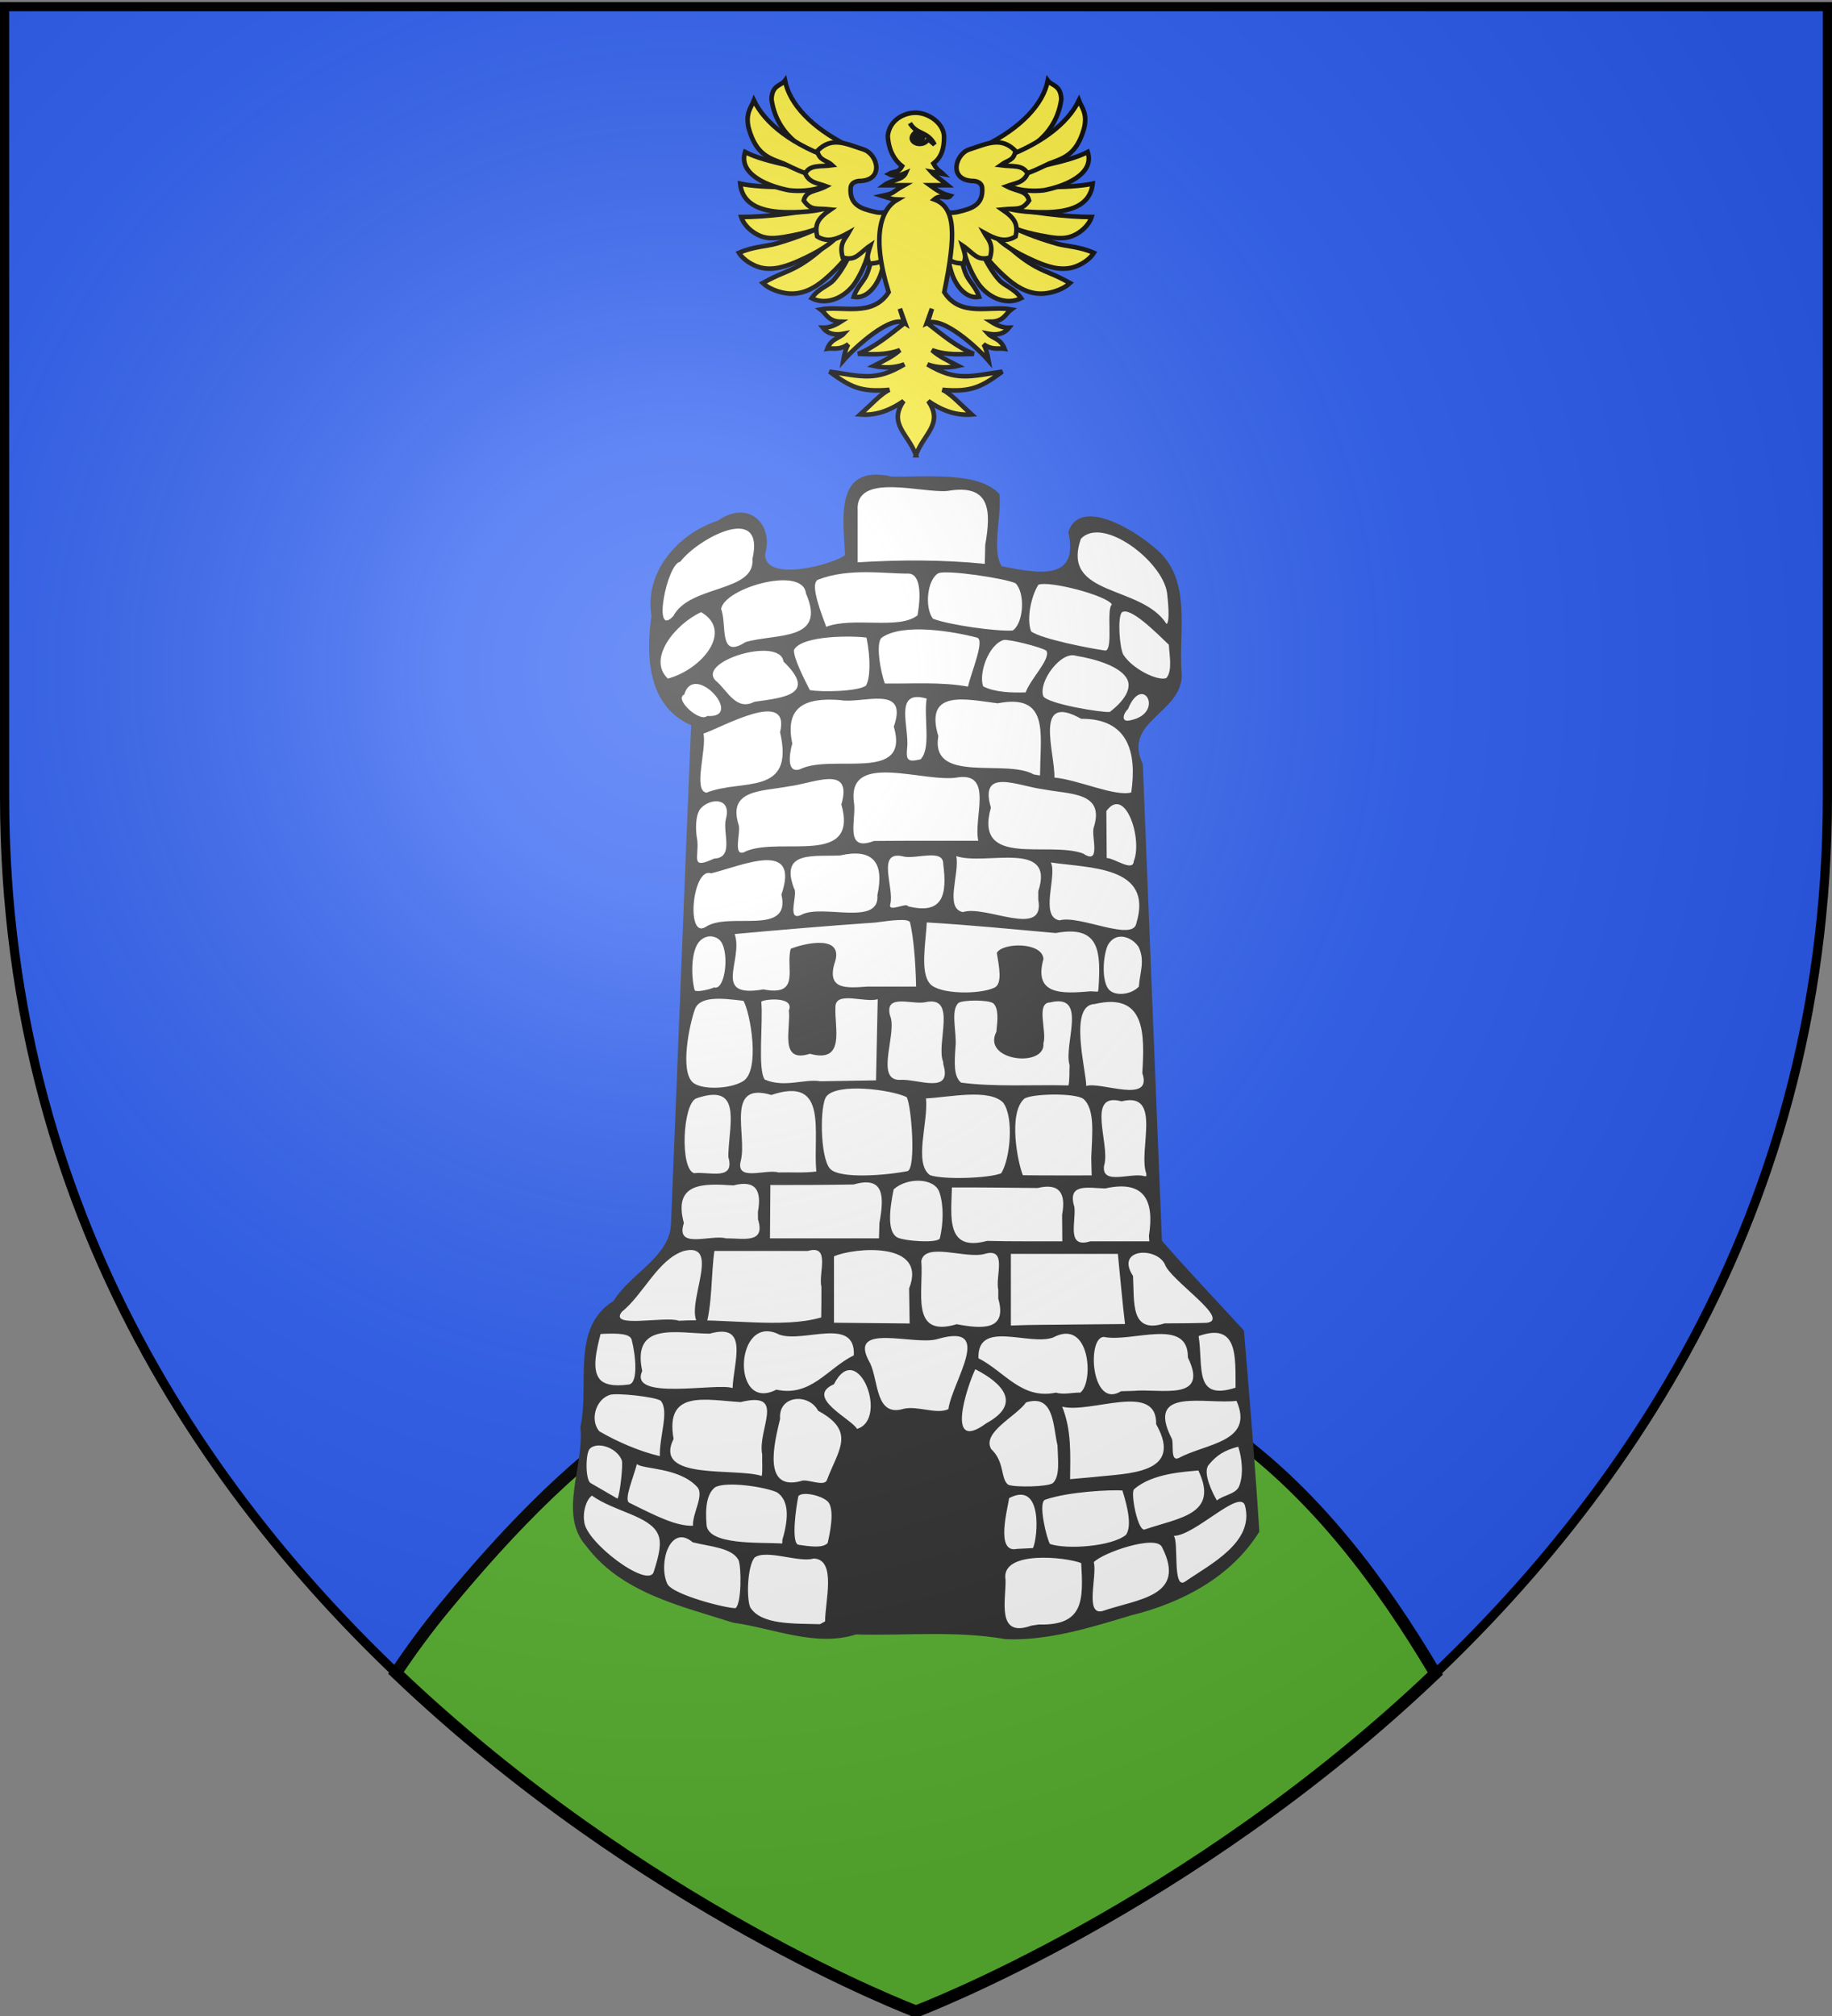 <svg xmlns="http://www.w3.org/2000/svg" xmlns:xlink="http://www.w3.org/1999/xlink" width="600" height="660" version="1.0"><rect width="100%" height="100%" fill="#808080" stroke="none"/><desc>Flag of Canton of Valais (Wallis)</desc><defs><radialGradient xlink:href="#b" id="c" cx="221.445" cy="226.331" r="300" fx="221.445" fy="226.331" gradientTransform="matrix(1.353 0 0 1.349 -77.63 -85.747)" gradientUnits="userSpaceOnUse"/><linearGradient id="b"><stop offset="0" style="stop-color:white;stop-opacity:.314"/><stop offset=".19" style="stop-color:white;stop-opacity:.251"/><stop offset=".6" style="stop-color:#6b6b6b;stop-opacity:.125"/><stop offset="1" style="stop-color:black;stop-opacity:.125"/></linearGradient></defs><g style="display:inline"><path d="M300 658.5s298.5-112.32 298.5-397.772V2.176H1.5v258.552C1.5 546.18 300 658.5 300 658.5" style="fill:#2b5df2;fill-opacity:1;fill-rule:evenodd;stroke:none;stroke-width:1px;stroke-linecap:butt;stroke-linejoin:miter;stroke-opacity:1"/><path d="M294.219 437.281c-60.742 1.08-103.014 33.572-148.844 89.188-5.483 6.653-10.704 13.738-15.687 21.187C210.625 624.872 300 658.5 300 658.5s89.216-33.56 170.094-110.625c-36.133-60.83-83.808-110.594-170.688-110.594-1.49 0-2.97-.02-4.437 0-.239.004-.512-.004-.75 0z" style="fill:#5ab532;fill-opacity:1;fill-rule:evenodd;stroke:#000;stroke-width:3.918;stroke-linecap:square;stroke-linejoin:miter;stroke-miterlimit:4;stroke-dasharray:none;stroke-dashoffset:0;stroke-opacity:1;display:inline"/><g style="display:inline"><path d="M290.1 204.432c-3.553-.272-6.269 2.755-6.566 6.098-.724 4.27-.12 8.616.056 12.908-4.178 2.691-9.33 3.688-14.269 3.868-2.681.123-6.417-.978-6.432-4.213 1.051-3.35.235-8.07-3.567-9.275-3.493-1.162-6.265 1.666-9.408 2.627-7.744 3.416-14.122 11.415-13.132 20.248.044 4.079-.841 8.263-.201 12.394.496 6.186 3.93 12.332 9.933 14.55-1.788 40.604-3.168 81.23-4.994 121.83-1.275 6.891-8.016 10.456-12.207 15.428-1.068 1.63-2.319 2.934-3.935 4.024-5.067 4.692-4.75 12.273-4.812 18.65.14 3.506-.41 6.98-.706 10.423.555 8.15-3.814 16.448-.747 24.38 4.536 8.298 13.247 13.265 21.884 16.363 6.542 2.207 13.101 4.624 19.945 5.728 7.985 1.732 16.45 4.486 24.577 1.931 12.183.292 24.5-.918 36.563 1.16 12.275.255 23.925-4.208 35.541-7.508 9.647-3.256 18.863-9.098 24.355-17.887-1.034-16.003-2.35-31.986-3.679-47.967-6.614-7.196-13.356-14.279-19.776-21.649-1.579-38.312-3.078-76.627-4.615-114.941-1.859-3.384-1.11-7.73 1.661-10.39 3.041-3.436 7.995-6.396 7.692-11.637-.753-8.568 1.74-17.963-2.776-25.807-3.155-4.679-8.245-7.713-13.276-10.044-2.822-1.172-7.17-2.343-9.197.625-1.238 1.558.219 3.619-.2 5.462.048 3.405-3.056 5.944-6.321 5.93-3.814.284-7.552-.636-11.281-1.304-2.64-4.232-.946-9.558-.848-14.224-.015-1.646.682-3.872-1.326-4.615-6.042-3.53-13.39-2.639-20.11-2.73-2.683.295-5.194-.378-7.826-.436" style="opacity:1;fill:#fff;fill-opacity:1;stroke:none;stroke-width:7;stroke-miterlimit:4;stroke-dasharray:none;stroke-opacity:1" transform="matrix(1.359 0 0 1.359 -108.325 -121.45)"/><path d="m317.148 220.603-.108 4.593c-10.171-1.017-20.437-.996-30.637-.361v-12.476c-.675-9.312 15.649-4.118 21.623-4.724 10.447-1.812 10.552 4.803 9.122 12.968m-75.157 17.158c-5.182 5.635-1.528-12.725 1.66-13.065 4.176-5.544 20.542-14.443 17.395-.665.64 8.11-15.063 6.173-19.055 13.73m118.98-5.518c.203 1.846.75 6.76-.118 7.46-6.01-9.535-25.562-6.496-20.655-20.536 5.218-5.601 19.706 5.36 20.772 13.076m-82.13 8.119c-2.316-6.012-3.69-10.68-1.935-11.363 7.388-2.879 16.138-1.405 21.64-1.456 3.053-.029 3.146 5.136 2.29 10.044-4.368 3.57-15.495.29-21.995 2.775m45.624-10.475c2.402 2.427 1.9 9.717-.726 11.38-3.99.227-15.202-1.323-19.176-2.84-2.086-2.625-1.434-9.509 1.328-10.985 2.073-.837 16.155 1.257 18.574 2.445m-65.084 14.16c-6.632 4.287-4.396-4.299-5.888-7.937.704-5.13 19.763-10.526 20.434-3.812 5.143 11.676-7.277 9.602-14.546 11.75m88.29-9.065c-1.433 1.257.37 10.566-1.501 11.12-3.524-.477-15.286-2.741-17.96-4.613-1.189-3.126.056-8.593 1.738-11.254 2.646-1.05 16.539 2.593 17.723 4.747m-107.017 17.86c-5.065-4.814 1.88-13.204 8.026-16.005 7.862 4.55.192 13.799-8.026 16.005m120.745-8.16c.087 2.297.942 6.278-.607 8.028-2.037.802-8.112-2.134-10.367-5.633-.877-1.603-1.437-8.75-.392-10.171 1.995-1.507 8.206 4.765 11.366 7.776m-46.227-1.707c1.956.52-1.355 8.177-2.179 11.8-6.613-1.188-13.347-.652-20.028-.75-1.068-2.777-2.306-9.953-.718-11.07 5.087-3.578 17.4-1.448 22.925.02m-26.75 11.534c-1.824 1.455-10.755 1.627-13.542 1.1-1.112-2.181-4.14-8.008-3.793-9.747 2.09-3.55 14.422-3.336 17.438-2.9 1.1 5.308.859 9.874-.103 11.547m38.469 1.659c-3.266.093-7.342.02-10.246-1.456-1.12-3.03 1.25-10.058 4.958-11.181 1.248-.22 9.076 1.714 10.303 2.613 1.032 2.061-3.81 6.665-5.015 10.024m-65.37 2.257c-4.266 2.212-6.33-2.345-8.943-4.75-6.045-4.711 15.093-11.22 15.959-4.936 8.23 7.936.062 8.704-7.015 9.686m85.634 2.453c-1.72.22-15.069-1.948-16.024-3.817-1.217-3.517 4.304-10.935 7.887-9.712 4.5.726 10.773 2.502 12.347 5.663 1.037 2.085-.392 4.961-4.21 7.866m-97.036.967c-1.692 1.673-8.06-4.075-5.511-5.161 2.352-8.14 14.77 5.818 5.51 5.16m102.197.998c-2.75.774-1.808-1.761-.758-2.666 3.484-8.71 8.925.862.758 2.666m-50.747 9.44c-3.214.781-3.495.109-3.25-2.732.619-4.924-3.397-14.261 4.713-11.894-.762 4.578 1.144 11.924-1.463 14.626m-29.156 2.435c-3.87 1.138-1.853-6.039-1.761-6.206-1.862-8.828 2.978-11.172 11.52-10.496 5.32.992 16.587-3.963 12.942 6.4 4.033 13.717-14.828 6.351-22.7 10.302m57.98.017-.048 1.45-1.493-.25c-6.748-3.855-24.994 2.386-23.012-9.237-3.483-11.494 6.908-8.795 14.328-7.906 12.294-2.4 10.291 7.095 10.226 15.943m-80.41 5.586c-3.36-.415.121-10.689-.751-14.224 4.451-1.458 21.059-11.056 18.467-.336 3.638 15.625-9.292 11.135-17.716 14.56m102.35-.056c-3.827 1.101-12.79-3.066-18.51-3.582.135-6.09-5.131-20.65 6.445-14.157 11.325-.079 13.475 8.076 12.065 17.739m-50.207 11.637c-3.928.002-7.856.012-11.783.052-7.337 2.792-4.195-5.135-4.83-9.276-1.761-12.663 17.276-4.474 25.246-6.074 8.376-1.012 3.48 9.939 4.716 15.298zm-42.566 2.499c-3.616 2.082-1.15-4.744-1.873-6.419-2.642-8.515 5.752-7.949 12.073-9.176 6.082-.721 15.545-5.42 12.719 4.356 4.202 14.976-14.467 7.747-22.92 11.239m83.74-5.709c-.705 1.9 1.94 9.316-2.587 6.276-8.476-3.057-26.313 3.551-22.205-11.042-2.898-9.88 6.627-5.122 12.718-4.407 6.304 1.241 14.815.574 12.074 9.173m-91.499 7.511c-5.797 2.695-3.615-.24-4.045-4.404-.5-2.509-.489-6.23.854-7.718 2.195-2.433 7.53-2.773 6.016 2.68-.778 3.268 2.079 9.236-2.825 9.442m101.133.649c-.16 2.637-4.664-.763-6.513-.788l-.08-11.31c4.537-6.279 8.797 6.75 6.593 12.098m-54.403 10.835c-.297-1.034-4.926 1.658-4.262-.532 1.022-3.834-3.437-12.934 2.973-11.507 2.994.88 9.86-2.009 9.782 1.863.956 7.25.028 12.328-8.493 10.176m-25.683 2.056c-3.745 1.792-.708-5.11-1.784-6.367-3.484-9.186 4.813-7.596 11.118-7.934 7.863-1.783 10.709 1.67 8.971 9.56.645 7.629-13.31 2.042-18.305 4.74m57.075-5.653v1.978c1.79 9.557-12.73 1.198-18.16 3.029-4.499-.888-.718-9.347-1.598-13.492 6.986 2.372 23.93-4.081 19.758 8.485m-80.173 8.593c-4.799 3-3.158-14.564 1.333-12.928 7.432-1.816 21.53-8.305 16.949 5.12 2.383 10.203-12.675 3.986-18.282 7.808m103.828-.938c-.774 4.632-13.77-2.051-18.498-.662-4.935-.793-.51-10.91-2.125-13.941 9.32 1.39 24.785.817 20.623 14.603m-89.897 15.972c-12.616 2.176-4.731-6.942-6.913-13.341 11.005-1.002 22.83-2.009 33.856-2.763 3.961-.526 8.142-1.102 8.412.017.783 3.249 1.334 9.25 1.45 15.41H288.75c-4.734.31-9.784.918-7.96-5.493 2.612-7.136-6.891-5.05-10.507-3.63-1.346 4.497 2.552 11.586-6.602 9.8m80.749-.009-.14.553-1.818-.094c-7.229.671-13.668.75-11.3-7.78-.249-4.127-9.809-4-11.237-1.483.506 3.155 1.436 7.438-.569 8.39-3.543 1.68-13.21 1.64-15.502-.9-2.456-2.721-1.073-9.787-.8-14.813 10.37.61 20.715 1.633 31.062 2.558 10.781-2.025 10.882 4.621 10.304 13.57m-92.645-.466c-1.145.553-4.202 1.17-4.637.72-.705-2.046-1.173-8.611.832-11.445 1.053-1.488 3.155-2.224 4.947-.879 2.762 2.072 1.725 12.503-1.142 11.604m102.327-9.752c1.6 3.4.28 6.15.054 9.557-1.785 1.885-5.403 2.351-7.036.888-2.047-1.835-1.637-8.387-.406-10.947 1.875-3.27 5.677-2.063 7.388.502m-47.104 27.697.01.478c2.323 7.59-6.201 3.476-10.527 3.848-6.02-.004-.45-11.406-2.286-15.47-1.418-5.479 5.357-2.545 8.58-3.258 7.727-1.658 2.42 10.016 4.223 14.402m-29.554 4.66c-3.901-.66-8.596 1.647-13.438-.406-1.769-2.38-.36-13.836-.84-18.702-.164-.573 8.177-1.646 6.64 2.08.55 4.15-2.475 12.81 5.075 10.402 8.704 2.393 5.883-6.325 6.153-11.195-.103-4.076 7.11-.996 10.193-1.955q-.21 9.777-.414 19.553zm60.025-3.857c-.102 1.61.047 3.26-.269 4.85-8.38-.2-17.897.4-25.875-.67-1.87-1.433-1.6-5.015-1.355-8.572.376-3.43-1.316-8.885.759-10.651 1.146-.72 7.117-.763 8.352.12 1.315 1.235 1.049 4.015.738 6.84-3.59 7.092 11.87 8.772 11.342 2.794.898-2.905-1.92-9.798 1.633-9.854 9.213-2.232 3.14 10.045 4.675 15.143m-78.698 3.839c-3.26 1.987-10.255 2.127-12.212.201-2.947-2.899-.777-13.626.601-17.503 1.16-3.265 6.48-2.717 11.712-2.06 1.646 2.835 4.121 16.788-.101 19.362m96.217-1.966c2.6 7.61-10.034 1.981-13.508 3.112.005-3.612-4.358-19.557 2.033-19.734 12.283-2.904 12.047 7.24 11.475 16.622m-78.549 23.718c-3.026.403-6.095.135-9.137.227-3.09-.907-10.492 2.393-9.05-2.934 1.508-6.125-3.843-19.076 7.345-15.728 13.97-4.737 9.92 9.264 10.842 18.435m-21.191-4.723-.012.567-.014.652c1.695 5.844-4.66 3.467-8.253 3.909-3.444-1.02-2.771-16.667.519-18.015 10.78-3.754 8.136 5.45 7.76 12.887m42.933-13.208c1.15 1.724 2.338 17.143.24 17.835-4.93.992-16.425 1.983-18.706-.594-2.4-2.711-2.482-15.405-.83-17.432 2.637-3.234 15.346-1.664 19.296.191m44.501 14.635.106 4.236c-5.528-.013-11.057.035-16.586-.045-1.203-2.937-3.633-14.872.335-18.428 1.821-1.244 12.189-1.45 14.248.038 2.893 2.52 2.09 8.711 1.897 14.199m13.275 3.835-.004.58h-.5c-3.1-.97-10.387 2.336-9.68-2.522 1.627-5.007-4.586-17.884 4.223-15.504 9.943-2.461 3.907 11.833 5.961 17.446m-34.956-.127c-2.854 1.233-13.946 1.602-17.17.47-4.022-2.84-.36-12.876-.973-18.491 5.684-.283 15.153-2.426 18.597 1.012 2.664 3.589 1.685 13.537-.454 17.009m-29.365 11.988-.11 3.7h-26.269l.098-12.841c6.696.011 13.393-.02 20.088-.135 7.432-2.166 7.338 3.01 6.193 9.276m-29.281-2.707.014 1.846c1.92 5.98-3.67 4.508-7.721 4.562-3.617-1.01-12.302 2.78-10.14-3.672-2.617-9.782 4.565-9.577 11.933-9.077 5.43-1.412 6.85 1.264 5.914 6.34m43.74-4.684c1.09 3.29.928 7.558.114 11.043-.305 1.307-8.722.737-10.343-.215-2.403-1.411-1.78-6.818-.796-11.544 3.283-2.956 9.867-2.784 11.025.716m50.488 10.512.049.643.05.65h-14.209c-5.88 1.813-3.421-4.652-3.847-8.254-1.843-5.893 3.409-4.554 7.422-4.477 9.186-2.05 11.935 2.56 10.535 11.438m-20.923-5.099.05 6.392c-6.044-.02-12.09.06-18.132-.097-9.965 2.7-8.663-5.787-8.468-12.87 6.879-.042 13.758.076 20.637.128 5.42-1.294 6.855 1.39 5.913 6.447m-58.007 17.361c-.004 2.457.014 4.914-.046 7.37-9.413 2.765-23.202.134-34.292.806-3.264-1.22-17.032 1.976-13.749-2.163 5.253-4.247 8.675-12.6 14.913-14.654 10.58-2.584-2.386 17.167 5.205 18.483 1.693-5.294 1.377-12.967 2.18-18.492h22.53c5.58-1.61 2.474 5.466 3.26 8.65m92.783 8.672c-3.36.104-6.72.12-10.08.135-8.382 2.642-7.237-5.24-7.606-11.43-4.33-6.632 5.566-7.09 7.67-2.829 1.214 3.806 16.249 13.44 10.016 14.124m-71.647-8.27.13 8.427c-6.078-.071-12.156-.128-18.234-.184v-15.992c4.667-2.091 22.679-3.788 18.104 7.748m39.749 8.673c-5.074.086-10.154.027-15.225.25v-17.262h25.788c.576 5.633 1.04 11.28 1.718 16.9zm-18.257-8.361v2.133c2.22 7.726-3.834 7.317-10.022 6.158-11.379 3.409-7.911-7.991-8.533-15.222.878-4.675 10.783-.425 15.297-1.72 5.58-1.61 2.473 5.466 3.258 8.65m-95.85 10.642c4.53-.251 7.123-.017 7.492 1.38.95 3.592 1.655 10.47-.665 10.792-3.806.528-6.05-.037-7.082-1.343-1.885-2.384-.695-7.003.256-10.83m153.033 12.94c-10.166 3.267-7.718-5.086-8.912-12.43 9.68-3.47 8.826 5.318 8.912 12.43m-121.213.095c-3.743-1.348-25.164 3.17-21.78-4.103-2.575-12.049 8.505-9.057 16.248-9.003 9.632-2.73 5.746 6.82 5.532 13.106m10.543.382c-11.068 5.693-9.996-18.712.702-13.27 5.749 2.11 18.424-4.48 17.968 4.995-6.366 3.145-10.327 10.086-18.67 8.275m86.058.296-1.541.042-1.448.043c-7.174 4.459-8.326-13-4.147-13.087 6.802 1.414 20.367-4.88 20.254 4.956 5.24 10.744-6.656 7.413-13.118 8.046m-12.805.414c-1.943-.046-3.968.571-5.878.012-8.304 1.715-12.331-5.069-18.666-8.283-.345-9.403 12.148-2.929 17.967-4.996 8.988-4.837 9.883 10.833 6.577 13.267m-31.8 3.991c-2.848 1.32-7.245-.82-10.667-.122-6.943 2.183-6.116-6.56-8.168-10.906-5.978-10.275 10.834-4.076 16.385-5.911 13.642-3.91 3.43 10.154 2.45 16.939m-22.018 4.754c-1.259-2.378-12.702-7.627-5.565-10.757 5.708-11.154 13.345 8.45 5.565 10.757m31.177-1.365c-10.039 7.42-4.648-8.885-2.668-13.01 6.908 3.542 11.097 8.416 2.668 13.01m-78.697 7.923c-4.994-1.165-10.225-3.464-14.578-5.978-2.318-2.677-.899-7.687 2.548-8.782 1.644-.522 10.781.446 12.229 1.395 2.131 2.45-.326 8.625-.199 13.365m125.115.436c-2.328 1.14-1.058-3.919-1.844-4.865-6.184-12.295 8.298-7.976 15.708-8.885 4.386 9.982-7.39 10.225-13.864 13.75m-100.437-.779c-.063 1.67.128 3.637-.109 5.126-6.368-2.083-26.272 1.21-21.252-8.93-2.128-11.955 7.705-9.367 16.145-8.872 11.208-2.752 3.979 6.532 5.216 12.676m79.903 5.384c-1.903.163-3.807.325-5.708.509.06-5.922.373-11.844-1.913-17.461 7.032 1.745 22.895-6.116 22.654 4.216 6.848 12.15-7.01 11.806-15.033 12.736m-64.297.68c-.635 1.842-4.88-.43-6.334.302-9.384 2.43-6.277-9.483-4.963-15.01-.492-5.666 6.876-6.292 9.163-1.94 9.203 4.976 4.87 9.387 2.134 16.648m54.423.792c-1.316.892-8.953 1.048-10.732.39-1.909-1.396-.806-5.533-4.13-8.616-2.253-4.002 5.987-7.825 8.42-11.227 6.86-2.149 6.476 5.892 7.576 10.358.071 3.43.68 7.417-1.134 9.095m-103.855-5.446c.301 1.149-.454 8.118-1.047 9.18l-6.492-3.766c-1.262-.732-1.268-7.178-.164-8.29 1.911-1.822 6.641-.149 7.703 2.876m148.728 6.24c-.79 1.865-3.848 2.092-5.321 3.375-.84-1.376-3.573-6.66-1.998-8.56 1.978-2.387 3.722-3.488 7.127-4.399.94 2.758 1.33 6.903.192 9.584m-130.595.098c1.81 1.954-1.123 6.248-1 9.37-4.06.09-8.617-2.2-15.346-5.548-1.361-.677 1.001-6.045 1.837-9.317 1.514 1.324 10.106.737 14.51 5.495m107.985 10.23c-1.715.985-3.615-8.83-2.682-9.652 4.453-3.925 12.457-4.21 15.493-4.534 5.056 10.604-4.54 11.36-12.81 14.186m-87.412 2.444c-.132.358.198 1.237-.516.937-5.243-.26-17.2.42-17.774-4.338-.373-4.353.086-7.663 2.054-9.175 2.69-1.488 11.861-.141 14.906 1.208 2.868 1.925 2.895 6.044 1.33 11.368m82.772-1.104c-3.431 2.797-14.163 3.572-18.3 2.193-.762-1.09-2.958-10.03-1.182-10.662 5.528-1.965 16.058-2.442 18.634-2.228 1.394 4.424 2.264 8.699.848 10.697m-78.932-9.382c1.127-1.106 5.313-.163 6.95 1.226 1.972 1.673.617 7.962.086 10.135-1.237 1.31-4.479.759-7 .404-1.846-.259-.62-9.133-.036-11.765m56.532 12.559-3.883.194c-5.292 1.15-2.134-10-1.87-12.229 8.206-4.317 6.906 9.588 5.753 12.035m-91.404 5.73c-1.293 4.212-16.704-7.312-16.763-12.286-.336-1.971.403-5.027 1.867-6.084 5.548 3.928 13.906 4.852 15.92 9.28.943 2.075.307 4.929-1.024 9.09m128.082 2.336c-3.149 2.163-1.49-9.53-2.75-11.012 5.06-.032 15.696-11.234 17.127-7.41 2.47 8.934-8.313 14.215-14.377 18.422m-107.63-5.164c.682 1.67.737 10.461-.727 11.562-2.053.121-15.218-3.224-16.453-5.863-2.273-5 .742-14.579 6.135-9.994 4.428 1.091 9.443 1.313 11.044 4.295m87.717 12.26c-4.377 1.129-1.244-8.487-2.114-11.768 2.18-2.307 15.038-6.733 16.443-3.62 6.07 11.94-5.82 12.459-14.329 15.389m-66.859 2.491-1.248.682c-6.153-.184-14.198.22-16.814-4.086-.946-2.362-.647-9.88 1.049-11.951 2.753-2.1 10.754 1.285 14.228.22 5.665.124 2.704 10.646 2.785 15.135m61.712-14.042c.508 8.879.702 15.116-10.255 14.8l-1.817.286c-8.435 3.018-6.04-6.169-6.162-11.014-1.312-7.229 14.538-5.55 18.234-4.072m-18.184 18.337c10.047.439 20.606-2.842 30.23-5.744 12.221-3.018 24.086-9.2 30.882-20.16-1.024-16.16-2.357-32.311-3.712-48.45-6.38-6.974-13.376-14.286-19.765-21.628-1.572-38.274-3.076-76.552-4.606-114.828-4.932-10.41 9.28-12.136 9.397-21.414-.971-10.447 2.852-23.462-6.793-30.906-4.591-3.997-17.701-12.121-20.546-3.617 2.623 11.876-7.007 10.078-16.034 8.285-2.534-3.762-.015-12.007-.583-17.393-5.06-5.583-17.962-4.036-26.046-4.237-13.636-2.998-11.613 9.72-11.159 18.92-2.783 2.272-19.286 6.702-19.259-.14 2.13-7.632-4.254-13.2-11.396-8.137-9.615 3.133-17.721 12.365-16.005 22.946-1.384 10.005-.799 21.78 9.58 26.331-1.706 40.07-3.208 80.15-4.858 120.222-.369 7.89-9.952 12.006-13.826 18.451-10.43 6.433-5.707 20.129-8.018 30.406 1.003 9.305-5.384 20.95 1.336 28.552 8.474 11.37 22.701 14.477 35.447 18.552 9.715 1.343 19.977 5.945 29.643 2.843 12.031.34 24.265-.964 36.09 1.146" style="fill:#313131;fill-opacity:1;stroke:none;stroke-opacity:1" transform="matrix(1.359 0 0 1.359 -108.325 -121.45)"/></g><g style="stroke:#000;stroke-width:7.09;stroke-miterlimit:4;stroke-dasharray:none;stroke-opacity:1;fill:#fcef3c;fill-opacity:1"><path d="M410.131 263.67c20.692 19.122 47.676 48.305 78.312 64.576 19.577 10.398 25.631 10.176 52.161 24.87-9.888 9.284-26.961 15.169-40.05 16.177-20.69 1.594-38.367-7.263-54.756-20.94-21.337-17.808-47.762-46.986-54.131-68.033zM436.595 234.196c41.226 10.103 98.375 16.875 137.24 16.972-4.412 13.718-17.547 24.12-28.276 28.746-15.336 6.61-30.708 3.553-50.844-.315-27.292-5.243-54.568-13.914-70.335-29.242z" style="fill:#fcef3c;fill-opacity:1;fill-rule:evenodd;stroke:#000;stroke-width:7.09;stroke-linecap:butt;stroke-linejoin:miter;stroke-miterlimit:4;stroke-dasharray:none;stroke-opacity:1" transform="matrix(.212 0 0 .212 235.846 17.806)"/><path d="M436.19 259.328c25.073 12.852 49.676 23.072 83 32.705 16.882 4.88 35.049 4.383 58.174 14.382-6.584 10.872-21.216 19.591-32.805 22.653-20.333 5.372-40.925-1.856-61.165-10.971-25.34-11.412-52.187-26.155-63.982-44.713zM429.596 203.269c42.424 1.376 107.843 4.31 145.892-3.619-3.61 34.82-36.704 43.52-71.548 44.151-27.787.503-60.896-2.35-79.487-14.093z" style="fill:#fcef3c;fill-opacity:1;fill-rule:evenodd;stroke:#000;stroke-width:7.09;stroke-linecap:butt;stroke-linejoin:miter;stroke-miterlimit:4;stroke-dasharray:none;stroke-opacity:1" transform="matrix(.212 0 0 .212 235.846 17.806)"/><path d="M430.42 189.368c43.859-14.724 103.747-21.222 137.49-38.609 11.15 35.178-37.868 53.64-68.359 59.174-31.657 3.342-59.565-4.514-77.553-20.285zM408.995 141.096c56.696-28.18 90.332-64.824 97.247-100.72 6.468 8.72 19.916 6.358 20.839 28.942-4.404 32.61-22.038 55.134-41.678 69.462-21.26 14.358-40.96 29.937-68.304 24.312z" style="fill:#fcef3c;fill-opacity:1;fill-rule:evenodd;stroke:#000;stroke-width:7.09;stroke-linecap:butt;stroke-linejoin:miter;stroke-miterlimit:4;stroke-dasharray:none;stroke-opacity:1" transform="matrix(.212 0 0 .212 235.846 17.806)"/><path d="M430.308 162.008c63.195-21.415 106.607-54.713 123.959-90.87 3.663 9.892 13.788 19.698 7.97 43.161-11.633 41.535-32.39 46.013-54.48 54.537-31.765 15.562-50.69 24.142-75.46 14.613zM366.812 282.574c4.246 16.317 4.987 40.266 13.958 58.988 4.544 9.483 14.655 18.54 19.4 32.851-20.597 3.828-36.483-17.765-42.748-37.657-4.995-15.864-8.881-39.1-5.29-51.76z" style="fill:#fcef3c;fill-opacity:1;fill-rule:evenodd;stroke:#000;stroke-width:7.09;stroke-linecap:butt;stroke-linejoin:miter;stroke-miterlimit:4;stroke-dasharray:none;stroke-opacity:1" transform="matrix(.212 0 0 .212 235.846 17.806)"/><path d="M392.315 283.617c11.034 18.331 21.136 45.295 38.786 64.853 8.94 9.907 23.003 12.326 33.924 28.037-23.691 12.064-52.193-1.617-66.97-23.574-11.785-17.51-22.553-44.39-22.736-61.09z" style="fill:#fcef3c;fill-opacity:1;fill-rule:evenodd;stroke:#000;stroke-width:7.09;stroke-linecap:butt;stroke-linejoin:miter;stroke-miterlimit:4;stroke-dasharray:none;stroke-opacity:1" transform="matrix(.212 0 0 .212 235.846 17.806)"/><path d="M339.532 240.658c8.663 2.74 17.272 5.59 28.943 2.316 19.844-4.591 38.449-10.42 36.324-36.98-.254-3.177-1.963-8.966-12.105-10.455-40.598.249-30.113-41.115-8.011-48.655 27.135-8.571 49.012-20.923 71.778 2.316-3.937 15.852-9.936 12.453-23.155 21.996 18.715 2.56 34.05-1.367 41.678 12.735-6.218 14.631-19.41 14.77-32.416 19.68 17.113 9.045 30.537 5.884 34.731 21.997-11.525 16.466-19.235 11.488-41.677 13.893 19.044 13.053 25.306 22.078 20.839 41.677-16.208 10.102-31.258 3.835-48.624-5.788 5.662 10.16 15.168 16.476 9.262 38.204-20.52 6.308-25.48-6.926-42.836-18.523 6.005 18.523 4.58 18.523 2.316 27.785-17.803.45-29.277-7.01-34.731-21.997z" style="fill:#fcef3c;fill-opacity:1;fill-rule:evenodd;stroke:#000;stroke-width:7.09;stroke-linecap:butt;stroke-linejoin:miter;stroke-miterlimit:4;stroke-dasharray:none;stroke-opacity:1" transform="matrix(.212 0 0 .212 235.846 17.806)"/></g><g style="stroke:#000;stroke-width:7.09;stroke-miterlimit:4;stroke-dasharray:none;stroke-opacity:1;fill:#fcef3c;fill-opacity:1"><path d="M196.346 263.67c-20.692 19.122-47.676 48.305-78.312 64.576-19.577 10.398-25.631 10.176-52.161 24.87 9.888 9.284 26.961 15.169 40.05 16.177 20.69 1.594 38.367-7.263 54.756-20.94 21.337-17.808 47.762-46.986 54.131-68.033zM169.882 234.196c-41.226 10.103-98.375 16.875-137.24 16.972 4.412 13.718 17.547 24.12 28.276 28.746 15.336 6.61 30.708 3.553 50.844-.315 27.292-5.243 54.568-13.914 70.335-29.242z" style="fill:#fcef3c;fill-opacity:1;fill-rule:evenodd;stroke:#000;stroke-width:7.09;stroke-linecap:butt;stroke-linejoin:miter;stroke-miterlimit:4;stroke-dasharray:none;stroke-opacity:1" transform="matrix(.212 0 0 .212 235.846 17.806)"/><path d="M170.286 259.328c-25.072 12.852-49.675 23.072-83 32.705-16.88 4.88-35.048 4.383-58.173 14.382 6.584 10.872 21.216 19.591 32.805 22.653 20.333 5.372 40.925-1.856 61.165-10.971 25.34-11.412 52.187-26.155 63.982-44.713zM176.881 203.269c-42.424 1.376-107.843 4.31-145.892-3.619 3.61 34.82 36.704 43.52 71.548 44.151 27.787.503 60.896-2.35 79.487-14.093z" style="fill:#fcef3c;fill-opacity:1;fill-rule:evenodd;stroke:#000;stroke-width:7.09;stroke-linecap:butt;stroke-linejoin:miter;stroke-miterlimit:4;stroke-dasharray:none;stroke-opacity:1" transform="matrix(.212 0 0 .212 235.846 17.806)"/><path d="M176.057 189.368c-43.859-14.724-103.747-21.222-137.49-38.609-11.15 35.178 37.868 53.64 68.359 59.174 31.657 3.342 59.565-4.514 77.553-20.285zM197.482 141.096c-56.696-28.18-90.332-64.824-97.247-100.72-6.468 8.72-19.916 6.358-20.839 28.942 4.404 32.61 22.038 55.134 41.678 69.462 21.26 14.358 40.96 29.937 68.304 24.312z" style="fill:#fcef3c;fill-opacity:1;fill-rule:evenodd;stroke:#000;stroke-width:7.09;stroke-linecap:butt;stroke-linejoin:miter;stroke-miterlimit:4;stroke-dasharray:none;stroke-opacity:1" transform="matrix(.212 0 0 .212 235.846 17.806)"/><path d="M176.169 162.008c-63.195-21.415-106.607-54.713-123.959-90.87-3.663 9.892-13.788 19.698-7.97 43.161 11.633 41.535 32.39 46.013 54.48 54.537 31.765 15.562 50.69 24.142 75.46 14.613zM239.665 282.574c-4.246 16.317-4.987 40.266-13.958 58.988-4.544 9.483-14.655 18.54-19.4 32.851 20.597 3.828 36.483-17.765 42.748-37.657 4.995-15.864 8.881-39.1 5.29-51.76z" style="fill:#fcef3c;fill-opacity:1;fill-rule:evenodd;stroke:#000;stroke-width:7.09;stroke-linecap:butt;stroke-linejoin:miter;stroke-miterlimit:4;stroke-dasharray:none;stroke-opacity:1" transform="matrix(.212 0 0 .212 235.846 17.806)"/><path d="M214.162 283.617c-11.034 18.331-21.136 45.295-38.786 64.853-8.94 9.907-23.003 12.326-33.924 28.037 23.691 12.064 52.193-1.617 66.97-23.574 11.785-17.51 22.553-44.39 22.736-61.09z" style="fill:#fcef3c;fill-opacity:1;fill-rule:evenodd;stroke:#000;stroke-width:7.09;stroke-linecap:butt;stroke-linejoin:miter;stroke-miterlimit:4;stroke-dasharray:none;stroke-opacity:1" transform="matrix(.212 0 0 .212 235.846 17.806)"/><path d="M266.945 240.658c-8.663 2.74-17.272 5.59-28.943 2.316-19.844-4.591-38.449-10.42-36.324-36.98.254-3.177 1.963-8.966 12.105-10.455 40.598.249 30.113-41.115 8.011-48.655-27.135-8.571-49.012-20.923-71.778 2.316 3.937 15.852 14.03 13.272 23.155 21.996-18.715 2.56-34.05-1.367-41.678 12.735 6.218 14.631 19.41 14.77 32.416 19.68-17.113 9.045-30.537 5.884-34.731 21.997 11.525 16.466 19.235 11.488 41.677 13.893-19.044 13.053-25.306 22.078-20.839 41.677 16.208 10.102 31.258 3.835 48.624-5.788-5.662 10.16-15.168 16.476-9.262 38.204 20.52 6.308 25.48-6.926 42.836-18.523-6.005 18.523-4.58 18.523-2.316 27.785 17.803.45 29.277-7.01 34.731-21.997z" style="fill:#fcef3c;fill-opacity:1;fill-rule:evenodd;stroke:#000;stroke-width:7.09;stroke-linecap:butt;stroke-linejoin:miter;stroke-miterlimit:4;stroke-dasharray:none;stroke-opacity:1" transform="matrix(.212 0 0 .212 235.846 17.806)"/></g><path d="M299.976 149.034c-2.359-6.857-9.244-10.222-4.03-17.745-4.98 3.437-9.47 4.773-14.205 4.408 3.263-2.93 6.878-6.919 9.552-8.082-9.693.903-13.006-1.153-19.617-5.945 10.665 1.513 15.037 3.301 24.516-2.383-3.348 1.222-6.695 1.225-10.042.49 3.014-1.558 6.178-2.966 8.572-5.143-5.033 1.793-9.302 1.292-13.716 1.224 5.626-2.219 10.866-6.68 15.186-10.042l-1.47-4.765 1.715 4.765c-4.56-3.037-16.632 8.073-20.263 12.247.706-4.068 1.672-5.389 1.672-5.389-2.835 2.088-5.267 1.212-6.882 1.47 1.24-3.325 4.041-3.416 5.389-4.899-2.897.569-5.267.082-6.858-1.96 1.959.054 3.918-.708 5.878-1.959-4.17-.078-4.848-2.75-6.613-4.03 7.068-1.284 16.966 2.68 22.276-5.633-5.804-18.707-2.452-27.289 2.951-30.371-1.714-.07-1.35.036-5.143-1.166 4.591-1.005 2.489-.744 7.348-3.488h-6.613c2.59-1.898 6.045-1.58 7.12-4.062-1.884.802-3.767 1.406-5.65.388 1.776-1.061 3.005-.101 4.396-2.563-2.398-1.872-4.42-5.035-4.688-9.928.52-4.875 4.844-7.412 8.762-7.564 4.142-.161 9.278 3.035 9.676 7.564.078 4.546-1.078 7.19-3.476 9.062 1.391 2.462 2.1 2.368 3.184 3.43l-3.919-.736c1.422 1.616 3.145 2.511 5.389 4.409h-5.855c3.3 2.398 4.423 2.829 6.763 3.488-1.195 1.375-3.083-.808-5.317 1.166 7.032 2.532 7.192 11.298 3.298 30.37 5.31 8.315 14.862 4.35 21.93 5.634-1.766 1.28-2.443 3.952-6.613 4.03 1.959 1.251 3.918 2.013 5.878 1.96-1.592 2.041-3.961 2.528-6.858 1.96 1.347 1.482 4.15 1.573 5.388 4.898-1.614-.258-4.047.618-6.881-1.47 0 0 .966 1.32 1.671 5.389-3.626-4.167-14.98-14.706-20.262-12.247l1.714-4.765-1.47 4.765c4.32 3.362 9.56 7.823 15.186 10.042-4.413.068-8.682.569-13.716-1.224 2.395 2.177 5.559 3.585 8.573 5.143-3.348.735-6.695.732-10.042-.49 9.478 5.684 13.85 3.896 24.516 2.383-6.612 4.792-9.924 6.848-19.618 5.945 2.674 1.163 6.29 5.152 9.552 8.082-4.735.365-9.225-.971-14.205-4.408 5.215 7.523-1.67 10.888-4.03 17.745z" style="fill:#fcef3c;fill-opacity:1;fill-rule:evenodd;stroke:#000;stroke-width:1.5;stroke-linecap:butt;stroke-linejoin:miter;stroke-miterlimit:4;stroke-dasharray:none;stroke-opacity:1"/><path d="M298.009 40.317c2.252 3.877 5.756 2.494 8.08 7.04l-2.059-1.797c-1.955 3.286-7.777.829-4.33-2.166l.387-1.06" style="fill:#fcef3c;fill-opacity:1;fill-rule:evenodd;stroke:#000;stroke-width:1.5;stroke-linecap:butt;stroke-linejoin:miter;stroke-miterlimit:4;stroke-dasharray:none;stroke-opacity:1"/><path d="M1396.585 63.356a3.883 3.198 0 1 1-7.766 0 3.883 3.198 0 1 1 7.766 0" style="fill:#000;fill-opacity:1;fill-rule:evenodd;stroke:#000;stroke-width:4.383;stroke-linecap:round;stroke-linejoin:round;stroke-miterlimit:4;stroke-dasharray:none;stroke-dashoffset:0;stroke-opacity:1" transform="matrix(.342 0 0 .342 -175.307 23.27)"/></g><path d="M300 658.5s298.5-112.32 298.5-397.772V2.176H1.5v258.552C1.5 546.18 300 658.5 300 658.5" style="opacity:1;fill:url(#c);fill-opacity:1;fill-rule:evenodd;stroke:none;stroke-width:1px;stroke-linecap:butt;stroke-linejoin:miter;stroke-opacity:1"/><path d="M300 658.5S1.5 546.18 1.5 260.728V2.176h597v258.552C598.5 546.18 300 658.5 300 658.5z" style="opacity:1;fill:none;fill-opacity:1;fill-rule:evenodd;stroke:#000;stroke-width:3;stroke-linecap:butt;stroke-linejoin:miter;stroke-miterlimit:4;stroke-dasharray:none;stroke-opacity:1"/></svg>